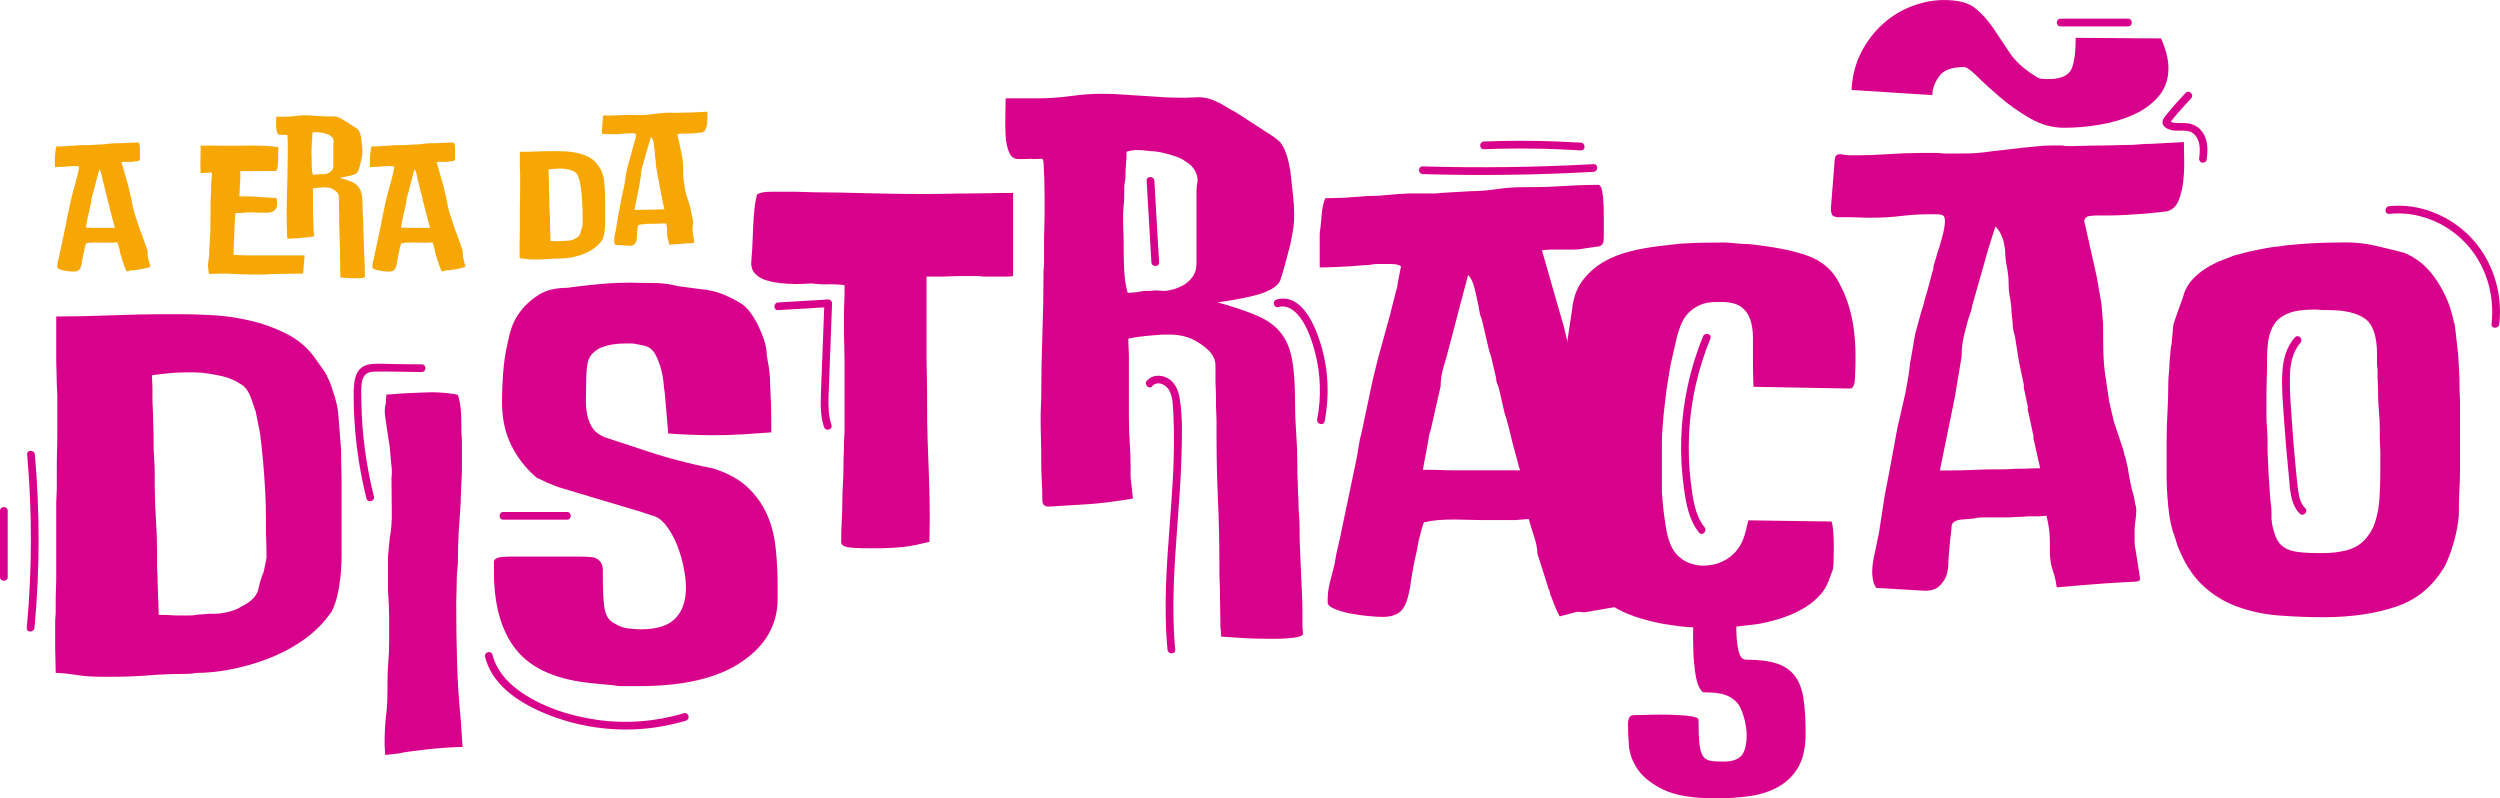 <svg xmlns="http://www.w3.org/2000/svg" id="Layer_1" viewBox="0 0 648.07 206.93"><defs><style>.cls-1{fill:#f6a704;}.cls-2{fill:#d8018b;}</style></defs><g><path class="cls-1" d="M15.28,37.97c.59,0,1.18-.03,1.78-.09s1.18-.09,1.78-.09l1.51-.13c.15,0,.3,0,.44-.02,.15-.01,.3-.02,.44-.02h1.82c.27,0,.47-.01,.62-.04l2.35-.13c.59,0,1.24-.05,1.93-.16,.7-.1,1.43-.16,2.2-.16h.76c.65,0,1.42-.03,2.31-.09,.89-.06,1.76-.09,2.62-.09,.15,0,.25,.16,.31,.47,.06,.31,.1,.67,.11,1.09,.01,.41,.02,.83,.02,1.24v.93c0,.24,0,.44-.02,.62-.01,.18-.11,.31-.29,.4-.06,.03-.16,.04-.31,.04l-.89,.13c-.3,.06-.6,.09-.91,.09h-1.8c-.09,0-.19,0-.29,.02-.1,.02-.2,.02-.29,.02l1.33,4.66c.06,.21,.12,.41,.18,.6,.06,.19,.12,.39,.18,.6l.93,3.95,.31,1.73c.06,.24,.12,.47,.18,.71,.06,.24,.12,.47,.18,.71l1.07,3.29c.15,.35,.27,.7,.35,1.02,.09,.33,.21,.65,.36,.98l.36,.93c.12,.27,.22,.56,.31,.89l.75,2.13c.12,.3,.19,.52,.22,.67l.09,.4c0,.15,0,.3-.02,.47-.02,.16,0,.38,.02,.64l.44,1.86c.03,.12,.07,.24,.13,.38,.06,.13,.12,.26,.18,.38-.15,.15-.39,.27-.71,.38-.33,.1-.7,.19-1.11,.27-.42,.07-.84,.15-1.27,.22-.43,.07-.82,.14-1.18,.2-.09,0-.18,0-.27-.02-.09-.02-.19-.02-.31-.02l-1.33,.36c-.15-.27-.27-.52-.36-.75l-.31-.8c-.06-.09-.09-.18-.09-.27s-.03-.18-.09-.27l-.89-2.8c0-.35-.08-.78-.24-1.29-.16-.5-.3-.96-.42-1.38-.09,0-.18,0-.27,.02-.09,.02-.18,.02-.27,.02s-.18,0-.27,.02c-.09,.02-.19,.02-.31,.02h-2.53c-.33,0-.68,0-1.07-.02-.39-.01-.77-.02-1.16-.02-.41,0-.81,.02-1.18,.04-.37,.03-.73,.09-1.09,.18-.12,.33-.25,.8-.4,1.42l-.18,.93c-.03,.15-.07,.31-.11,.49-.04,.18-.08,.35-.11,.53l-.18,1.02c-.15,1.18-.38,1.97-.69,2.35-.31,.38-.82,.58-1.53,.58-.27,0-.64-.02-1.11-.07-.47-.04-.94-.11-1.4-.2-.46-.09-.87-.21-1.22-.35-.36-.15-.53-.31-.53-.49v-.27c0-.42,.06-.85,.18-1.31,.12-.46,.24-.93,.36-1.4l.13-.75c.06-.3,.12-.59,.2-.89,.07-.3,.14-.61,.2-.93l1.2-5.73c.06-.33,.11-.64,.16-.95,.04-.31,.11-.61,.2-.91l.84-4,.4-1.64,.98-3.55,.44-1.78c.06-.15,.1-.29,.11-.42,.01-.13,.04-.27,.07-.42l.22-1.11c-.15-.09-.31-.14-.49-.16-.18-.01-.36-.02-.53-.02h-.8c-.15,0-.3,.01-.47,.04-.16,.03-.33,.04-.51,.04-.68,.06-1.34,.1-1.98,.13-.64,.03-1.15,.04-1.53,.04v-2.62c.06-.44,.11-.94,.15-1.49,.04-.55,.14-.97,.29-1.27h.58Zm14.52,21.09c-.06-.12-.1-.24-.13-.38-.03-.13-.06-.26-.09-.38l-.36-1.29c-.06-.24-.11-.45-.16-.64s-.1-.41-.16-.64l-.13-.49c-.03-.15-.07-.27-.11-.38-.04-.1-.08-.23-.11-.38l-.35-1.55c-.03-.18-.08-.35-.16-.51-.07-.16-.11-.33-.11-.51l-.36-1.51c-.03-.15-.07-.27-.11-.38s-.08-.23-.11-.38l-.49-2.09c-.03-.15-.07-.27-.11-.38-.04-.1-.08-.23-.11-.38l-.09-.53c-.06-.27-.15-.67-.27-1.2-.12-.53-.3-.92-.53-1.15-.06,.24-.12,.46-.18,.67-.06,.21-.12,.43-.18,.67l-1.11,4.22c-.12,.47-.26,.98-.42,1.51-.16,.53-.24,1.05-.24,1.55l-.75,3.33c-.03,.12-.07,.24-.11,.38s-.07,.26-.07,.38l-.44,2.4h.67c.27,0,.52,0,.78,.02,.25,.02,.53,.02,.82,.02h5.28Z"></path><path class="cls-1" d="M72.13,38.64c-.01,.15-.02,.3-.02,.44v1.31c0,.58-.01,1.15-.04,1.73s-.09,1.09-.18,1.53c-.09,.44-.22,.67-.4,.67h-1.73c-.68,0-1.34,0-1.98,.02-.64,.01-1.3,.02-1.98,.02h-3.51v1.87l-.22,4.31c0,.06,0,.12-.02,.18s-.02,.12-.02,.18h.44c.8,0,1.61,0,2.42,.02,.81,.02,1.62,.07,2.42,.16l1.73,.09c.89,.09,1.76,.13,2.62,.13,0,.15,.04,.43,.13,.84,.09,.42,.09,.84,0,1.29-.09,.44-.32,.84-.69,1.18-.37,.34-1,.51-1.89,.51h-1.51c-.41,0-.81,0-1.2-.02-.39-.01-.73-.04-1.02-.07-.24,.03-.45,.04-.64,.04h-.56c-.39,0-.74,.02-1.07,.07s-.64,.07-.93,.07c-.21,0-.41,0-.62,.02-.21,.02-.43,.02-.67,.02l-.13,2.35c0,.15,0,.3-.02,.47-.01,.16-.02,.32-.02,.47s0,.3-.02,.47c-.01,.16-.02,.32-.02,.47s0,.31-.02,.49-.02,.34-.02,.49c0,.33-.01,.65-.04,.98-.03,.33-.04,.65-.04,.98,0,.15,0,.3-.02,.47-.01,.16-.02,.32-.02,.47,0,.24,0,.46-.02,.67-.01,.21-.02,.41-.02,.62,0,.27,0,.5-.02,.71-.01,.21-.02,.43-.02,.67,.65,.06,1.25,.1,1.8,.13,.55,.03,1.21,.04,1.98,.04h14.65c-.09,1.27-.22,2.84-.4,4.71-.68,0-1.44,.01-2.26,.04-.83,.03-1.7,.04-2.62,.04h-.89c-.86,0-1.75,.03-2.69,.09-.93,.06-1.89,.09-2.86,.09h-1.15c-2.31,0-4.91-.09-7.81-.27h-.4c-.59,.03-1.19,.05-1.8,.07-.61,.01-1.25,.02-1.93,.02l-.27-2.18,.27-2.18,.09-1.29c0-.77,.04-1.55,.13-2.35,0-.15,0-.31,.02-.49s.02-.34,.02-.49c.09-1.12,.13-2.26,.13-3.42v-.93c0-.5,0-1,.02-1.49s.02-.98,.02-1.49v-1.86c0-.77,.02-1.49,.07-2.15s.07-1.34,.07-2.02v-.84c.06-.5,.1-1,.13-1.49,.03-.49,.06-1.01,.09-1.58h-.4l-1.69,.09c-.15,0-.29,0-.42,.02-.13,.02-.27,.02-.42,.02,0-.41-.01-.78-.04-1.11-.03-.33-.04-.71-.04-1.15,0-.5,.01-1.08,.04-1.73,.03-.65,.04-1.36,.04-2.13,0-.15,0-.32-.02-.51-.01-.19-.02-.36-.02-.51h2.84c.74,0,1.52,0,2.33,.02,.81,.02,1.64,.02,2.46,.02h1.47c.56,0,1.16,0,1.8-.02,.64-.01,1.25-.02,1.84-.02h.4c1.66,0,3.1,.04,4.33,.11,1.23,.07,2.14,.2,2.73,.38,0,.15,0,.3-.02,.44Z"></path><path class="cls-1" d="M73.66,34.93c-.27,.02-.52,.02-.76,.02h-.31c-.32,0-.56-.18-.71-.53-.15-.35-.24-.78-.27-1.29-.03-.5-.04-1.02-.02-1.55,.02-.53,.02-.98,.02-1.33h2.53c.8,0,1.64-.06,2.51-.18,.87-.12,1.67-.18,2.38-.18,.33,0,.66,0,1,.02,.34,.02,.69,.04,1.04,.07l2.13,.13c.36,.03,.71,.05,1.07,.07,.36,.02,.7,.02,1.02,.02,.3,0,.54,0,.73-.02,.19-.01,.38-.02,.55-.02,.24,0,.47,.03,.71,.09,.24,.06,.56,.19,.98,.4l.75,.44c.24,.12,.51,.28,.82,.49,.31,.21,.63,.41,.95,.62,.33,.21,.64,.41,.93,.6s.53,.35,.71,.47c.12,.09,.23,.18,.33,.27,.1,.09,.21,.22,.31,.4s.21,.42,.31,.73c.1,.31,.2,.73,.29,1.27l.22,2.09c0,.12,0,.22,.02,.31,.01,.09,.02,.19,.02,.31,.06,.74,.01,1.46-.13,2.18l-.13,.71-.44,1.69c-.06,.21-.12,.41-.18,.6-.06,.19-.12,.38-.18,.55-.12,.27-.36,.5-.73,.69-.37,.19-.79,.35-1.27,.47-.47,.12-.96,.22-1.47,.31s-.96,.16-1.38,.22c1.27,.35,2.3,.7,3.09,1.04,.78,.34,1.39,.78,1.82,1.33,.43,.55,.72,1.24,.87,2.09,.15,.84,.22,1.95,.22,3.31,0,.77,.03,1.56,.09,2.38,.06,.81,.09,1.64,.09,2.46v.44c0,.24,0,.47,.02,.69,.01,.22,.02,.45,.02,.69,0,.15,0,.3,.02,.47,.01,.16,.02,.32,.02,.47,0,.39,.01,.76,.04,1.13,.03,.37,.04,.75,.04,1.13v.44c0,.24,0,.46,.02,.67,.01,.21,.02,.43,.02,.67l.09,2.04c.03,.5,.05,.98,.07,1.42s.02,.89,.02,1.33v.8c0,.12,0,.24,.02,.35,.01,.12,.02,.22,.02,.31,0,.15-.24,.25-.71,.31-.47,.06-1.04,.09-1.69,.09-.44,0-.9,0-1.35-.02-.46-.02-.9-.04-1.31-.07-.44-.03-.87-.06-1.29-.09v-.35c0-.06,0-.12-.02-.18-.01-.06-.02-.12-.02-.18,0-.5,0-.98-.02-1.44-.01-.46-.02-.97-.02-1.53,0-.21,0-.41-.02-.6-.01-.19-.02-.39-.02-.6v-.84c0-1.63-.04-3.26-.11-4.88-.07-1.63-.11-3.26-.11-4.88v-1.24c0-.21,0-.41-.02-.6-.01-.19-.02-.38-.02-.55v-.71c0-.24,0-.47-.02-.69-.01-.22-.02-.45-.02-.69v-1.02c0-.5-.25-.96-.75-1.38-.5-.41-1.01-.7-1.51-.84-.18-.06-.38-.1-.6-.13-.22-.03-.44-.04-.64-.04h-.62c-.41,.03-.85,.07-1.31,.11-.46,.04-.9,.11-1.31,.2,0,.27,0,.52,.02,.75,.01,.24,.02,.47,.02,.71v4.66c0,.68,.02,1.32,.07,1.91,.04,.59,.07,1.24,.07,1.95v.55c0,.19,.01,.38,.04,.55l.13,1.29c-1.42,.24-2.63,.39-3.62,.44-.99,.06-1.96,.12-2.91,.18-.33,0-.49-.16-.49-.49,0-.47-.02-.97-.04-1.49-.03-.52-.04-1.03-.04-1.53v-.75c0-.38,0-.75-.02-1.11-.01-.35-.02-.72-.02-1.11v-.75c0-.18,0-.36,.02-.55,.01-.19,.02-.38,.02-.55,0-1.66,.03-3.3,.09-4.93,.06-1.63,.09-3.27,.09-4.93,0-.12,0-.23,.02-.33,.01-.1,.02-.21,.02-.33v-2.04c0-.27,0-.54,.02-.82,.01-.28,.02-.55,.02-.82v-1.46c0-.38,0-.79-.02-1.22-.02-.43-.03-.81-.04-1.15-.02-.34-.05-.52-.11-.55-.27,0-.53,0-.8,.02Zm7.64,10.37c.15,0,.32-.01,.53-.04,.21-.03,.38-.06,.53-.09h.44c.06,0,.13,0,.2-.02,.07-.01,.14-.02,.2-.02l.67,.04c.18,0,.41-.04,.69-.11,.28-.07,.56-.18,.82-.33,.27-.15,.5-.36,.71-.64,.21-.28,.31-.63,.31-1.04v-5.57c0-.28,.03-.55,.09-.82,0-.3-.07-.57-.22-.82-.15-.25-.34-.45-.58-.6l-.4-.27c-.3-.15-.7-.29-1.2-.42s-.92-.2-1.24-.2c-.24-.03-.44-.05-.6-.07-.16-.01-.3-.02-.42-.02-.3,0-.58,.04-.84,.13,0,.33-.02,.65-.04,.98-.03,.33-.04,.64-.04,.93,0,.15-.02,.3-.04,.44-.03,.15-.04,.3-.04,.44v.62c0,.24-.01,.48-.04,.73-.03,.25-.04,.5-.04,.73v.58c0,.24,0,.48,.02,.73,.01,.25,.02,.51,.02,.78v.44c0,.59,.01,1.19,.04,1.8,.03,.61,.12,1.18,.27,1.71h.22Z"></path><path class="cls-1" d="M96.97,37.97c.59,0,1.18-.03,1.78-.09s1.18-.09,1.78-.09l1.51-.13c.15,0,.3,0,.44-.02,.15-.01,.3-.02,.44-.02h1.82c.27,0,.47-.01,.62-.04l2.35-.13c.59,0,1.24-.05,1.93-.16,.7-.1,1.43-.16,2.2-.16h.76c.65,0,1.42-.03,2.31-.09,.89-.06,1.76-.09,2.62-.09,.15,0,.25,.16,.31,.47,.06,.31,.1,.67,.11,1.09,.01,.41,.02,.83,.02,1.24v.93c0,.24,0,.44-.02,.62-.01,.18-.11,.31-.29,.4-.06,.03-.16,.04-.31,.04l-.89,.13c-.3,.06-.6,.09-.91,.09h-1.8c-.09,0-.19,0-.29,.02-.1,.02-.2,.02-.29,.02l1.33,4.66c.06,.21,.12,.41,.18,.6,.06,.19,.12,.39,.18,.6l.93,3.95,.31,1.73c.06,.24,.12,.47,.18,.71,.06,.24,.12,.47,.18,.71l1.07,3.29c.15,.35,.27,.7,.35,1.02,.09,.33,.21,.65,.36,.98l.36,.93c.12,.27,.22,.56,.31,.89l.75,2.13c.12,.3,.19,.52,.22,.67l.09,.4c0,.15,0,.3-.02,.47-.02,.16,0,.38,.02,.64l.44,1.86c.03,.12,.07,.24,.13,.38,.06,.13,.12,.26,.18,.38-.15,.15-.39,.27-.71,.38-.33,.1-.7,.19-1.11,.27-.42,.07-.84,.15-1.27,.22-.43,.07-.82,.14-1.18,.2-.09,0-.18,0-.27-.02-.09-.02-.19-.02-.31-.02l-1.33,.36c-.15-.27-.27-.52-.36-.75l-.31-.8c-.06-.09-.09-.18-.09-.27s-.03-.18-.09-.27l-.89-2.8c0-.35-.08-.78-.24-1.29-.16-.5-.3-.96-.42-1.38-.09,0-.18,0-.27,.02-.09,.02-.18,.02-.27,.02s-.18,0-.27,.02c-.09,.02-.19,.02-.31,.02h-2.53c-.33,0-.68,0-1.07-.02-.39-.01-.77-.02-1.16-.02-.41,0-.81,.02-1.18,.04-.37,.03-.73,.09-1.09,.18-.12,.33-.25,.8-.4,1.42l-.18,.93c-.03,.15-.07,.31-.11,.49-.04,.18-.08,.35-.11,.53l-.18,1.02c-.15,1.18-.38,1.97-.69,2.35-.31,.38-.82,.58-1.53,.58-.27,0-.64-.02-1.11-.07-.47-.04-.94-.11-1.4-.2-.46-.09-.87-.21-1.22-.35-.36-.15-.53-.31-.53-.49v-.27c0-.42,.06-.85,.18-1.31,.12-.46,.24-.93,.36-1.4l.13-.75c.06-.3,.12-.59,.2-.89,.07-.3,.14-.61,.2-.93l1.2-5.73c.06-.33,.11-.64,.16-.95,.04-.31,.11-.61,.2-.91l.84-4,.4-1.64,.98-3.55,.44-1.78c.06-.15,.1-.29,.11-.42,.01-.13,.04-.27,.07-.42l.22-1.11c-.15-.09-.31-.14-.49-.16-.18-.01-.36-.02-.53-.02h-.8c-.15,0-.3,.01-.47,.04-.16,.03-.33,.04-.51,.04-.68,.06-1.34,.1-1.98,.13-.64,.03-1.15,.04-1.53,.04v-2.62c.06-.44,.11-.94,.15-1.49,.04-.55,.14-.97,.29-1.27h.58Zm14.52,21.09c-.06-.12-.1-.24-.13-.38-.03-.13-.06-.26-.09-.38l-.36-1.29c-.06-.24-.11-.45-.16-.64s-.1-.41-.16-.64l-.13-.49c-.03-.15-.07-.27-.11-.38-.04-.1-.08-.23-.11-.38l-.35-1.55c-.03-.18-.08-.35-.16-.51-.07-.16-.11-.33-.11-.51l-.36-1.51c-.03-.15-.07-.27-.11-.38s-.08-.23-.11-.38l-.49-2.09c-.03-.15-.07-.27-.11-.38-.04-.1-.08-.23-.11-.38l-.09-.53c-.06-.27-.15-.67-.27-1.2-.12-.53-.3-.92-.53-1.15-.06,.24-.12,.46-.18,.67-.06,.21-.12,.43-.18,.67l-1.11,4.22c-.12,.47-.26,.98-.42,1.51-.16,.53-.24,1.05-.24,1.55l-.75,3.33c-.03,.12-.07,.24-.11,.38s-.07,.26-.07,.38l-.44,2.4h.67c.27,0,.52,0,.78,.02,.25,.02,.53,.02,.82,.02h5.28Z"></path><path class="cls-1" d="M145.17,67.03c-.13,.01-.27,.02-.42,.02-.95,0-1.89,.04-2.82,.11-.93,.07-1.87,.11-2.82,.11h-.53c-.47,0-.84,0-1.11-.02-.27-.02-.52-.04-.75-.07-.24-.03-.5-.07-.78-.11s-.69-.08-1.22-.11c0-.33,0-.67-.02-1.02-.01-.36-.02-.74-.02-1.15v-1.73c0-.15,0-.29,.02-.42s.02-.24,.02-.33v-.93c0-.33,0-.64,.02-.95,.01-.31,.02-.63,.02-.95v-5.73c0-.15,0-.31,.02-.49,.01-.18,.02-.34,.02-.49v-1.42c0-.62,0-1.17,.02-1.64,.01-.47,.02-.96,.02-1.47v-2.75c0-.18,0-.34-.02-.49s-.02-.3-.02-.44c0-.35,0-.68-.02-.98-.01-.3-.02-.62-.02-.98v-3.24c1.33,0,2.76-.03,4.29-.09,1.52-.06,2.89-.09,4.11-.09h1.15c.62,0,1.41,.02,2.38,.07,.96,.04,1.95,.18,2.95,.4,1.01,.22,1.98,.56,2.91,1.02,.93,.46,1.68,1.09,2.24,1.89l.67,.93c.12,.15,.21,.31,.29,.49,.07,.18,.16,.36,.24,.53l.35,1.07c.06,.21,.11,.41,.16,.6s.08,.41,.11,.64l.22,2.84c0,.41,0,.84,.02,1.29,.01,.44,.02,.87,.02,1.29v5.64c0,.83-.07,1.65-.2,2.46-.13,.81-.33,1.46-.6,1.93l-.44,.58c-.56,.68-1.24,1.28-2.04,1.8-.8,.52-1.66,.95-2.58,1.29-.92,.34-1.84,.6-2.77,.78-.93,.18-1.81,.27-2.64,.27-.15,.03-.29,.05-.42,.07Zm-2.46-4.55h.27c.24,0,.44,0,.62,.02,.18,.02,.37,.02,.58,.02h.93c.18,0,.35-.01,.51-.04,.16-.03,.33-.04,.51-.04l.53-.04h.49c.21,0,.48-.04,.82-.11,.34-.07,.63-.17,.87-.29l.71-.4c.5-.33,.8-.71,.89-1.15,.09-.44,.22-.87,.4-1.29l.22-1.11c0-.38,0-.76-.02-1.13-.01-.37-.02-.75-.02-1.13v-.62c0-.77-.02-1.55-.07-2.33-.04-.78-.1-1.52-.16-2.2l-.13-1.33c-.03-.27-.06-.52-.09-.75-.03-.24-.07-.47-.13-.71l-.22-1.11c-.06-.18-.18-.52-.36-1.02-.18-.5-.43-.86-.75-1.07l-.44-.27-.62-.27-.53-.13c-.27-.06-.59-.12-.95-.18-.37-.06-.72-.09-1.04-.09h-.84c-.35,0-.75,.02-1.2,.07-.44,.04-.87,.1-1.29,.16,0,.15,0,.31,.02,.49,.01,.18,.02,.34,.02,.49v.93c0,.18,0,.38,.02,.6,.01,.22,.02,.44,.02,.64,0,.24,0,.49,.02,.75s.02,.52,.02,.75v.49c0,.41,.01,.84,.04,1.29s.04,.87,.04,1.29v.8c0,.86,.03,1.72,.09,2.58,.06,.86,.09,1.72,.09,2.58v.84c0,.24,0,.47,.02,.71,.01,.24,.02,.47,.02,.71l.09,2.62Z"></path><path class="cls-1" d="M179.92,62.61c.03,.15,.02,.25-.02,.31-.04,.06-.27,.1-.67,.11-.4,.02-1.04,.05-1.93,.11-.89,.06-2.16,.16-3.82,.31-.06-.47-.16-.92-.31-1.33-.15-.41-.22-.92-.22-1.51v-.71c0-.68-.09-1.35-.27-2l-.53,.04h-.75c-.15,0-.27,0-.38,.02-.1,.02-.23,.02-.38,.02-.18,0-.35,0-.51,.02-.16,.02-.33,.02-.51,.02h-1.82c-.27,0-.52,.03-.76,.09l-1.02,.09c-.44,.06-.67,.24-.69,.53-.02,.3-.05,.64-.11,1.02l-.13,1.6c0,.5-.05,.9-.16,1.18-.1,.28-.28,.55-.53,.8-.25,.25-.63,.38-1.13,.38l-3.77-.22c-.12-.18-.2-.38-.24-.6-.04-.22-.07-.44-.07-.64,0-.24,.02-.5,.07-.78s.1-.54,.16-.78l.31-1.51,.44-2.89c.06-.33,.12-.63,.18-.91,.06-.28,.12-.58,.18-.91l.62-3.37,.62-2.71,.27-1.51,.09-.75,.4-2.31,.49-1.78c.09-.24,.16-.49,.22-.75,.06-.27,.13-.52,.22-.75l.4-1.51c.06-.15,.09-.27,.09-.38s.03-.23,.09-.38l.22-.75c.09-.24,.21-.63,.36-1.18,.15-.55,.22-.97,.22-1.27,0-.24-.05-.38-.16-.44-.1-.06-.26-.09-.47-.09h-.62c-.68,0-1.4,.04-2.15,.13-.76,.09-1.52,.13-2.29,.13-.35,0-.7,0-1.04-.02-.34-.01-.69-.02-1.04-.02h-.49c-.18,0-.32-.04-.42-.11-.1-.07-.16-.27-.16-.6l.27-3.33c0-.24,.02-.44,.07-.6,.04-.16,.19-.24,.42-.24,.24,.06,.47,.09,.71,.09h.71c.65,0,1.41-.03,2.29-.09,.87-.06,1.7-.09,2.46-.09h1.24c.15,0,.27,0,.38,.02,.1,.02,.23,.02,.38,.02h1.29c.41,0,.81-.01,1.18-.04,.37-.03,.75-.07,1.13-.13l2.31-.27c.36-.03,.73-.07,1.13-.11,.4-.04,.79-.07,1.18-.07h.8c.09,.03,.21,.04,.36,.04h.49c.24,0,.56,0,.95-.02,.4-.01,.82-.02,1.27-.02,.3,0,.61,0,.93-.02,.32-.01,.65-.02,.98-.02s.64-.01,.95-.04c.31-.03,.63-.04,.95-.04l2.53-.13c0,.3,0,.73,.02,1.29s0,1.13-.07,1.71-.19,1.1-.38,1.55c-.19,.46-.51,.73-.96,.82l-1.69,.18c-.47,.03-.94,.06-1.4,.09-.46,.03-.93,.04-1.4,.04h-.75c-.27,0-.5,.02-.71,.04-.21,.03-.34,.15-.4,.35l.98,4.35,.22,1.29c.03,.18,.07,.38,.11,.6,.04,.22,.07,.44,.07,.64l.09,1.07c0,.56,0,1.25,.02,2.06,.01,.81,.08,1.58,.2,2.29l.27,1.78,.36,1.51,.67,2c.06,.15,.1,.28,.11,.4,.01,.12,.05,.24,.11,.35l.18,.75c.06,.39,.12,.77,.2,1.15,.07,.39,.17,.77,.29,1.15l.09,.53c.06,.18,.09,.33,.09,.44,0,.3-.02,.58-.07,.84-.04,.27-.07,.55-.07,.84v.75c0,.27,.03,.52,.09,.75l.31,2Zm-8.21-10.57c-.03-.06-.04-.13-.02-.2,.01-.07,0-.14-.02-.2l-.4-1.86c-.03-.06-.04-.13-.02-.22,.01-.09,0-.16-.02-.22l-.27-1.24c-.03-.06-.04-.13-.02-.22s0-.16-.02-.22l-.36-1.69-.31-1.95c-.06-.18-.1-.35-.13-.53-.03-.18-.04-.36-.04-.53l-.09-.84c0-.33-.04-.67-.11-1.04-.07-.37-.11-.75-.11-1.13,0-.41-.04-.84-.13-1.29-.09-.44-.13-.87-.13-1.29l-.09-.58c-.06-.24-.14-.47-.24-.69-.1-.22-.24-.42-.42-.6l-.53,1.69-1.29,4.53c0,.09-.02,.2-.07,.33l-.11,.33-.13,.4c-.06,.21-.16,.58-.29,1.11s-.2,1.1-.2,1.69l-.53,3.2-1.15,5.64h.67c.65,0,1.29-.01,1.93-.04,.64-.03,1.28-.04,1.93-.04h.44c.18,0,.36,0,.53-.02,.18-.01,.36-.02,.53-.02,.3,0,.58,0,.87-.02,.28-.01,.57-.02,.87-.02l-.49-2.18Z"></path></g><g><g><path class="cls-2" d="M245.68,50.23c1.68-.05,3.34-.07,4.98-.07s3.37-.02,5.2-.07c1.83-.05,4.09-.07,6.76-.07v21.54c-.59,.1-1.24,.15-1.93,.15h-5.2c-.4,0-.72-.02-.97-.07-.25-.05-.62-.07-1.11-.07h-4.9c-.89,0-1.73,.03-2.53,.07-.79,.05-1.63,.07-2.53,.07h-3.27v19.31c0,1.98,.02,3.86,.07,5.65,.05,1.78,.07,3.52,.07,5.2v2.53c0,3.76,.05,7.06,.15,9.88,.1,2.82,.2,5.57,.3,8.24,.1,2.67,.17,5.4,.22,8.17,.05,2.77,.02,6.04-.07,9.8-.2,0-1.31,.25-3.34,.74-2.03,.49-5.03,.79-8.99,.89h-3.71c-2.48,0-4.23-.1-5.27-.3-1.04-.2-1.56-.65-1.56-1.34,0-1.78,.05-3.51,.15-5.2,.1-1.68,.15-3.42,.15-5.2,0-1.49,.05-2.99,.15-4.53,.1-1.54,.15-3.09,.15-4.68,0-1.09,.02-2.1,.07-3.05,.05-.94,.07-1.95,.07-3.04,0-.49,.02-1.04,.07-1.63,.05-.59,.07-1.19,.07-1.78v-17.38c0-1.58-.03-3.05-.07-4.38-.05-1.34-.07-2.7-.07-4.09v-4.31c0-.99,.02-1.95,.07-2.9,.05-.94,.07-1.91,.07-2.9v-1.49c-1.68-.2-3.12-.27-4.31-.22-1.19,.05-2.58-.02-4.16-.22-.2,0-.69,.03-1.49,.07-.79,.05-1.73,.07-2.82,.07-1.19,0-2.45-.07-3.79-.22-1.34-.15-2.58-.4-3.71-.74-1.14-.35-2.08-.89-2.82-1.63-.74-.74-1.11-1.71-1.11-2.9,.2-1.98,.35-4.51,.45-7.58,.1-3.07,.3-5.69,.59-7.87l.45-2.23c.69-.49,1.88-.74,3.57-.74h6.68c.79,0,1.61,.03,2.45,.07,.84,.05,1.66,.07,2.45,.07,2.18,0,4.31,.03,6.39,.07,2.08,.05,4.21,.1,6.39,.15,2.18,.05,4.53,.1,7.06,.15,2.53,.05,5.32,.07,8.39,.07,2.38,0,4.41-.02,6.09-.07Z"></path><path class="cls-2" d="M267.52,41.17c-.89,.05-1.73,.07-2.53,.07h-1.04c-1.09,0-1.88-.59-2.38-1.78-.49-1.19-.79-2.62-.89-4.31-.1-1.68-.12-3.42-.07-5.2,.05-1.78,.07-3.27,.07-4.46h8.47c2.67,0,5.47-.2,8.39-.59,2.92-.39,5.57-.59,7.95-.59,1.09,0,2.2,.03,3.34,.07,1.14,.05,2.3,.13,3.49,.22l7.13,.45c1.19,.1,2.38,.17,3.57,.22,1.19,.05,2.33,.07,3.42,.07,.99,0,1.81-.02,2.45-.07,.64-.05,1.26-.07,1.86-.07,.79,0,1.58,.1,2.38,.3,.79,.2,1.88,.65,3.27,1.34l2.53,1.49c.79,.4,1.71,.94,2.75,1.63,1.04,.69,2.1,1.39,3.19,2.08,1.09,.69,2.13,1.36,3.12,2.01,.99,.65,1.78,1.17,2.38,1.56,.39,.3,.77,.59,1.11,.89,.35,.3,.69,.74,1.04,1.34,.35,.59,.69,1.41,1.04,2.45,.35,1.04,.67,2.45,.97,4.23l.74,6.98c0,.4,.02,.74,.08,1.04,.05,.3,.07,.65,.07,1.04,.2,2.48,.05,4.9-.45,7.28l-.45,2.38-1.49,5.64c-.2,.69-.4,1.36-.59,2.01-.2,.65-.4,1.26-.59,1.86-.4,.89-1.21,1.66-2.45,2.3-1.24,.65-2.65,1.17-4.23,1.56-1.59,.4-3.22,.74-4.9,1.04-1.69,.3-3.22,.55-4.61,.74,4.26,1.19,7.7,2.35,10.32,3.49,2.62,1.14,4.65,2.62,6.09,4.46,1.43,1.83,2.4,4.16,2.9,6.98,.5,2.82,.74,6.51,.74,11.07,0,2.58,.1,5.22,.3,7.95,.2,2.73,.3,5.47,.3,8.25v1.49c0,.79,.02,1.56,.07,2.3,.05,.74,.07,1.51,.07,2.3,0,.5,.02,1.02,.07,1.56,.05,.54,.08,1.07,.08,1.56,0,1.29,.05,2.55,.15,3.79,.1,1.24,.15,2.5,.15,3.79v1.49c0,.79,.02,1.53,.07,2.23,.05,.69,.07,1.43,.07,2.23l.3,6.83c.1,1.68,.17,3.27,.22,4.75,.05,1.49,.07,2.97,.07,4.46v2.67c0,.39,.02,.79,.07,1.19,.05,.39,.07,.74,.07,1.04,0,.49-.79,.84-2.38,1.04-1.59,.2-3.47,.3-5.65,.3-1.49,0-3-.03-4.53-.07-1.54-.05-3-.13-4.38-.22-1.49-.1-2.92-.2-4.31-.3v-1.19c0-.2-.03-.4-.07-.59-.05-.2-.07-.4-.07-.59,0-1.69-.03-3.29-.07-4.83-.05-1.54-.07-3.25-.07-5.12,0-.69-.03-1.36-.07-2.01-.05-.65-.07-1.31-.07-2v-2.82c0-5.45-.13-10.89-.37-16.34-.25-5.45-.37-10.89-.37-16.34v-4.16c0-.69-.03-1.36-.07-2.01-.05-.64-.07-1.26-.07-1.86v-2.38c0-.79-.03-1.56-.07-2.3-.05-.74-.07-1.51-.07-2.3v-3.42c0-1.68-.84-3.22-2.53-4.6-1.69-1.39-3.37-2.33-5.05-2.82-.59-.2-1.26-.35-2.01-.45-.74-.1-1.46-.15-2.15-.15h-2.08c-1.39,.1-2.85,.22-4.38,.37-1.54,.15-3,.37-4.38,.67,0,.89,.02,1.73,.07,2.53,.05,.79,.07,1.59,.07,2.38v15.6c0,2.28,.07,4.41,.22,6.39,.15,1.98,.22,4.16,.22,6.54v1.86c0,.64,.05,1.26,.15,1.86l.45,4.31c-4.75,.79-8.79,1.29-12.11,1.49-3.32,.2-6.56,.4-9.73,.59-1.09,0-1.63-.54-1.63-1.63,0-1.58-.05-3.24-.15-4.98-.1-1.73-.15-3.44-.15-5.12v-2.53c0-1.29-.03-2.53-.07-3.71-.05-1.19-.07-2.43-.07-3.71v-2.53c0-.59,.02-1.21,.07-1.86,.05-.64,.07-1.26,.07-1.86,0-5.54,.1-11.04,.3-16.49,.2-5.45,.3-10.94,.3-16.49,0-.39,.02-.77,.07-1.11,.05-.35,.07-.72,.07-1.11v-6.83c0-.89,.02-1.81,.07-2.75,.05-.94,.07-1.86,.07-2.75v-4.9c0-1.29-.03-2.65-.07-4.08-.05-1.43-.1-2.72-.15-3.86-.05-1.14-.17-1.76-.37-1.86-.89,0-1.78,.03-2.67,.07Zm25.55,34.69c.5,0,1.09-.05,1.78-.15,.69-.1,1.29-.2,1.78-.3h1.49c.2,0,.42-.02,.67-.07,.25-.05,.47-.07,.67-.07l2.23,.15c.59,0,1.36-.12,2.3-.37,.94-.25,1.86-.62,2.75-1.11,.89-.49,1.68-1.21,2.38-2.15,.69-.94,1.04-2.1,1.04-3.49v-18.64c0-.94,.1-1.86,.3-2.75,0-.99-.25-1.91-.74-2.75-.5-.84-1.14-1.51-1.93-2.01l-1.34-.89c-.99-.49-2.33-.97-4.01-1.41-1.69-.45-3.07-.67-4.16-.67-.79-.1-1.46-.17-2.01-.22-.55-.05-1.02-.07-1.41-.07-.99,0-1.93,.15-2.82,.45,0,1.09-.05,2.18-.15,3.27-.1,1.09-.15,2.13-.15,3.12,0,.5-.05,.99-.15,1.49-.1,.5-.15,.99-.15,1.49v2.08c0,.79-.05,1.61-.15,2.45-.1,.84-.15,1.66-.15,2.45v1.93c0,.79,.02,1.61,.07,2.45,.05,.84,.07,1.71,.07,2.6v1.49c0,1.98,.05,3.99,.15,6.02,.1,2.03,.39,3.94,.89,5.72h.74Z"></path><path class="cls-2" d="M345.51,51.34c1.98,0,3.96-.1,5.94-.3,1.98-.2,3.96-.3,5.94-.3l5.05-.45c.49,0,.99-.02,1.49-.07,.5-.05,.99-.07,1.49-.07h6.09c.89,0,1.58-.05,2.08-.15l7.87-.45c1.98,0,4.13-.17,6.46-.52,2.33-.35,4.78-.52,7.35-.52h2.53c2.18,0,4.75-.1,7.72-.3,2.97-.2,5.89-.3,8.76-.3,.49,0,.84,.52,1.04,1.56,.2,1.04,.32,2.25,.37,3.64,.05,1.39,.07,2.77,.07,4.16v3.12c0,.79-.03,1.49-.07,2.08-.05,.59-.37,1.04-.97,1.34-.2,.1-.54,.15-1.04,.15l-2.97,.45c-.99,.2-2.01,.3-3.04,.3h-6.02c-.3,0-.62,.03-.97,.07-.35,.05-.67,.07-.97,.07l4.46,15.6c.2,.69,.39,1.36,.59,2.01,.2,.65,.39,1.31,.59,2.01l3.12,13.22,1.04,5.79c.2,.79,.39,1.58,.59,2.38,.2,.79,.4,1.59,.59,2.38l3.57,10.99c.49,1.19,.89,2.33,1.19,3.42,.3,1.09,.69,2.18,1.19,3.27l1.19,3.12c.39,.89,.74,1.88,1.04,2.97l2.53,7.13c.39,.99,.64,1.73,.74,2.23l.3,1.34c0,.49-.03,1.01-.07,1.56-.05,.54-.03,1.26,.07,2.15l1.49,6.24c.1,.39,.25,.82,.45,1.26,.2,.45,.39,.87,.59,1.26-.5,.49-1.29,.91-2.38,1.26-1.09,.35-2.33,.64-3.71,.89-1.39,.25-2.8,.5-4.23,.74-1.44,.25-2.75,.47-3.94,.67-.3,0-.59-.03-.89-.07-.3-.05-.64-.07-1.04-.07l-4.46,1.19c-.5-.89-.89-1.73-1.19-2.53l-1.04-2.67c-.2-.3-.3-.59-.3-.89s-.1-.59-.3-.89l-2.97-9.36c0-1.19-.27-2.63-.82-4.31-.55-1.68-1.02-3.22-1.41-4.6-.3,0-.59,.03-.89,.07-.3,.05-.59,.07-.89,.07s-.59,.03-.89,.07c-.3,.05-.65,.07-1.04,.07h-8.47c-1.09,0-2.28-.02-3.57-.07-1.29-.05-2.58-.07-3.86-.07-1.39,0-2.7,.05-3.94,.15-1.24,.1-2.45,.3-3.64,.59-.4,1.09-.84,2.67-1.34,4.75l-.59,3.12c-.1,.5-.22,1.04-.37,1.63-.15,.59-.27,1.19-.37,1.78l-.59,3.42c-.5,3.96-1.26,6.58-2.3,7.87-1.04,1.29-2.75,1.93-5.12,1.93-.89,0-2.13-.07-3.71-.22-1.58-.15-3.14-.37-4.68-.67-1.54-.3-2.9-.69-4.08-1.19-1.19-.5-1.78-1.04-1.78-1.63v-.89c0-1.39,.2-2.85,.59-4.38,.39-1.54,.79-3.1,1.19-4.68l.45-2.53c.2-.99,.42-1.98,.67-2.97,.25-.99,.47-2.03,.67-3.12l4.01-19.16c.2-1.09,.37-2.15,.52-3.19,.15-1.04,.37-2.05,.67-3.05l2.82-13.37,1.34-5.5,3.27-11.88,1.49-5.94c.2-.49,.32-.97,.37-1.41,.05-.45,.12-.91,.22-1.41l.74-3.71c-.5-.3-1.04-.47-1.63-.52-.59-.05-1.19-.07-1.78-.07h-2.67c-.5,0-1.02,.05-1.56,.15-.55,.1-1.11,.15-1.71,.15-2.28,.2-4.48,.35-6.61,.45-2.13,.1-3.84,.15-5.12,.15v-8.76c.2-1.49,.37-3.14,.52-4.98,.15-1.83,.47-3.24,.96-4.23h1.93Zm48.58,70.56c-.2-.39-.35-.82-.45-1.26-.1-.45-.2-.87-.3-1.26l-1.19-4.31c-.2-.79-.37-1.51-.52-2.15-.15-.64-.32-1.36-.52-2.15l-.45-1.63c-.1-.5-.22-.92-.37-1.26-.15-.35-.27-.77-.37-1.26l-1.19-5.2c-.1-.59-.27-1.16-.52-1.71-.25-.54-.37-1.11-.37-1.71l-1.19-5.05c-.1-.49-.22-.91-.37-1.26-.15-.35-.27-.77-.37-1.26l-1.63-6.98c-.1-.49-.22-.91-.37-1.26-.15-.35-.27-.77-.37-1.26l-.3-1.78c-.2-.89-.5-2.23-.89-4.01-.4-1.78-.99-3.07-1.78-3.86-.2,.79-.4,1.54-.59,2.23-.2,.69-.4,1.44-.59,2.23l-3.71,14.11c-.4,1.59-.87,3.27-1.41,5.05-.54,1.78-.82,3.52-.82,5.2l-2.53,11.14c-.1,.4-.22,.82-.37,1.26-.15,.45-.22,.87-.22,1.26l-1.49,8.02h2.23c.89,0,1.76,.03,2.6,.07,.84,.05,1.76,.07,2.75,.07h17.68Z"></path></g><path class="cls-2" d="M201.71,80.39c4.33-.26,8.66-.51,12.99-.77l-1-1c-.21,5.53-.42,11.05-.63,16.58-.1,2.68-.23,5.36-.3,8.05-.07,2.52,.04,5.04,.84,7.45,.4,1.22,2.34,.69,1.93-.53-.8-2.4-.83-4.87-.75-7.37,.09-2.7,.2-5.39,.3-8.09,.2-5.36,.4-10.72,.61-16.08,.02-.52-.47-1.03-1-1-4.33,.26-8.66,.51-12.99,.77-1.28,.08-1.29,2.08,0,2h0Z"></path><path class="cls-2" d="M297.24,46.85c.41,7.05,.82,14.1,1.23,21.14,.07,1.28,2.08,1.29,2,0-.41-7.05-.82-14.1-1.23-21.14-.07-1.28-2.08-1.29-2,0h0Z"></path><path class="cls-2" d="M368.82,45.13c14.75,.44,29.52,.24,44.25-.58,1.28-.07,1.29-2.07,0-2-14.74,.82-29.5,1.02-44.25,.58-1.29-.04-1.29,1.96,0,2h0Z"></path><path class="cls-2" d="M384.67,38.68c8.37-.31,16.75-.21,25.12,.3,1.29,.08,1.28-1.92,0-2-8.36-.51-16.74-.61-25.12-.3-1.28,.05-1.29,2.05,0,2h0Z"></path><path class="cls-2" d="M331.43,79.59c2.62-.75,4.8,1.43,6.12,3.45,1.55,2.37,2.5,5.19,3.24,7.9,1.57,5.78,1.79,11.87,.66,17.75-.24,1.26,1.68,1.8,1.93,.53,1.32-6.81,.96-13.88-1.16-20.5-1.49-4.66-4.98-12.88-11.32-11.06-1.24,.35-.71,2.28,.53,1.93h0Z"></path><path class="cls-2" d="M298.71,100.1c1.28-1.49,3.45-.47,4.3,.96,1.07,1.8,1.04,4.15,1.15,6.18,.26,4.91,.2,9.84-.02,14.75-.44,9.85-1.52,19.66-1.87,29.52-.2,5.64-.14,11.28,.38,16.9,.12,1.27,2.12,1.28,2,0-1.02-10.95-.21-21.93,.61-32.86,.41-5.48,.82-10.96,.99-16.45,.16-5.23,.4-10.74-.46-15.92-.35-2.11-1.29-4.28-3.32-5.26-1.71-.83-3.88-.73-5.18,.78-.83,.97,.58,2.39,1.41,1.41h0Z"></path></g><g><g><path class="cls-2" d="M49.41,174.63c-.45,.05-.92,.07-1.41,.07-3.17,0-6.31,.12-9.43,.37-3.12,.25-6.26,.37-9.43,.37h-1.78c-1.58,0-2.82-.03-3.71-.07-.89-.05-1.73-.12-2.53-.22-.79-.1-1.66-.22-2.6-.37-.94-.15-2.3-.27-4.08-.37,0-1.09-.03-2.23-.07-3.42-.05-1.19-.07-2.48-.07-3.86v-5.79c0-.49,.02-.97,.07-1.41,.05-.45,.07-.82,.07-1.11v-3.12c0-1.09,.02-2.15,.07-3.19,.05-1.04,.07-2.1,.07-3.19v-19.16c0-.49,.02-1.04,.07-1.63,.05-.59,.07-1.14,.07-1.63v-4.75c0-2.08,.02-3.91,.07-5.5,.05-1.58,.07-3.22,.07-4.9v-9.21c0-.59-.03-1.14-.07-1.63-.05-.49-.07-.99-.07-1.49,0-1.19-.03-2.28-.07-3.27-.05-.99-.07-2.08-.07-3.27v-10.84c4.46,0,9.23-.1,14.33-.3,5.1-.2,9.68-.3,13.74-.3h3.86c2.08,0,4.73,.07,7.95,.22,3.22,.15,6.51,.59,9.88,1.34,3.37,.74,6.61,1.88,9.73,3.42,3.12,1.54,5.62,3.64,7.5,6.31l2.23,3.12c.39,.5,.72,1.04,.97,1.63,.25,.59,.52,1.19,.82,1.78l1.19,3.57c.2,.69,.37,1.36,.52,2.01,.15,.65,.27,1.36,.37,2.15l.74,9.51c0,1.39,.02,2.82,.07,4.31,.05,1.49,.07,2.92,.07,4.31v18.87c0,2.77-.22,5.52-.67,8.24-.45,2.72-1.11,4.88-2,6.46l-1.49,1.93c-1.88,2.28-4.16,4.28-6.83,6.02-2.67,1.73-5.55,3.17-8.62,4.31-3.07,1.14-6.16,2-9.28,2.6-3.12,.59-6.07,.89-8.84,.89-.5,.1-.96,.17-1.41,.22Zm-8.24-15.23h.89c.79,0,1.49,.03,2.08,.07,.59,.05,1.24,.07,1.93,.07h3.12c.59,0,1.16-.05,1.71-.15,.54-.1,1.11-.15,1.71-.15l1.78-.15h1.63c.69,0,1.61-.12,2.75-.37,1.14-.25,2.1-.57,2.9-.97l2.38-1.34c1.68-1.09,2.67-2.38,2.97-3.86s.74-2.92,1.34-4.31l.74-3.71c0-1.29-.03-2.55-.07-3.79-.05-1.24-.08-2.5-.08-3.79v-2.08c0-2.57-.07-5.17-.22-7.8-.15-2.62-.32-5.07-.52-7.35l-.45-4.46c-.1-.89-.2-1.73-.3-2.53-.1-.79-.25-1.58-.45-2.38l-.74-3.71c-.2-.59-.59-1.73-1.19-3.42-.59-1.68-1.44-2.87-2.53-3.56l-1.49-.89-2.08-.89-1.78-.45c-.89-.2-1.96-.39-3.19-.59-1.24-.2-2.4-.3-3.49-.3h-2.82c-1.19,0-2.53,.07-4.01,.22-1.49,.15-2.92,.32-4.31,.52,0,.5,.02,1.04,.07,1.63,.05,.59,.07,1.14,.07,1.63v3.12c0,.59,.02,1.26,.08,2.01,.05,.74,.07,1.46,.07,2.15,0,.79,.02,1.63,.07,2.53,.05,.89,.07,1.73,.07,2.53v1.63c0,1.39,.05,2.82,.15,4.31,.1,1.49,.15,2.92,.15,4.31v2.67c0,2.87,.1,5.74,.3,8.62,.2,2.87,.3,5.75,.3,8.62v2.82c0,.79,.02,1.58,.07,2.38,.05,.79,.07,1.58,.07,2.38l.3,8.76Z"></path><path class="cls-2" d="M119.89,193.63c-.69,0-1.91,.05-3.64,.15-1.73,.1-3.49,.25-5.27,.45-1.78,.2-3.39,.39-4.83,.59-1.44,.2-2.25,.35-2.45,.45l-3.86,.45c0-.5-.03-.97-.07-1.41-.05-.45-.07-.92-.07-1.41,0-2.97,.12-5.4,.37-7.28,.25-1.88,.37-4.21,.37-6.98v-1.49c0-1.88,.07-3.71,.22-5.5,.15-1.78,.22-3.61,.22-5.5v-5.79c0-1.19-.03-2.35-.07-3.49-.05-1.14-.13-2.3-.22-3.49v-9.21l.45-4.75c.39-1.98,.57-4.31,.52-6.98-.05-2.67-.07-5.15-.07-7.43v-1.19c.1-.79,.12-1.53,.07-2.23-.05-.69-.12-1.43-.22-2.23l-.3-3.42c-.2-1.29-.4-2.57-.59-3.86-.2-1.29-.4-2.62-.59-4.01-.2-1.29-.15-2.43,.15-3.42l.15-2.38c.49,0,1.29-.05,2.38-.15,1.09-.1,2.25-.17,3.49-.22,1.24-.05,2.42-.1,3.56-.15,1.14-.05,1.96-.07,2.45-.07,1.09,0,2.38,.07,3.86,.22,1.49,.15,2.43,.32,2.82,.52,.39,1.29,.64,2.58,.74,3.86,.1,1.29,.15,2.62,.15,4.01v1.19c0,.59,.02,1.19,.07,1.78,.05,.59,.07,1.19,.07,1.78v6.83l-.3,6.98v1.19c-.2,2.58-.37,5.1-.52,7.58-.15,2.48-.22,5-.22,7.58,0,.79-.05,1.58-.15,2.38-.1,.79-.15,1.59-.15,2.38,0,1.19-.03,2.35-.07,3.49-.05,1.14-.07,2.3-.07,3.49,0,5.05,.07,10.05,.22,15,.15,4.95,.47,9.9,.97,14.86l.45,6.83Z"></path><path class="cls-2" d="M164.46,73.31c1.98,0,3.89,.03,5.72,.07,1.83,.05,3.74,.32,5.72,.82l5.64,.74c2.28,.2,4.28,.67,6.02,1.41,1.73,.74,3.14,1.46,4.23,2.15l.74,.45c.69,.5,1.41,1.26,2.15,2.3,.74,1.04,1.41,2.18,2,3.42,.59,1.24,1.09,2.5,1.49,3.79,.39,1.29,.59,2.48,.59,3.57l.3,1.78c.2,.99,.35,2.01,.45,3.05,.1,1.04,.15,2.11,.15,3.19,.1,1.69,.17,3.54,.22,5.57,.05,2.03,.07,4.19,.07,6.46-2.58,.2-5.08,.37-7.5,.52-2.43,.15-4.88,.22-7.35,.22-3.86,0-7.82-.15-11.88-.45l-.89-10.55c-.1-.39-.2-1.19-.3-2.38-.1-1.19-.32-2.45-.67-3.79-.35-1.34-.84-2.6-1.49-3.79-.65-1.19-1.56-1.93-2.75-2.23l-2.23-.45c-.5-.1-.94-.15-1.34-.15h-1.34c-2.58,0-4.8,.4-6.68,1.19-1.49,.79-2.45,1.76-2.9,2.9-.45,1.14-.67,3.15-.67,6.02,0,1.29-.03,2.65-.07,4.08-.05,1.44,.05,2.82,.3,4.16,.25,1.34,.72,2.53,1.41,3.56,.69,1.04,1.78,1.86,3.27,2.45l9.06,2.97c3.17,1.09,6.34,2.06,9.51,2.9,3.17,.84,6.29,1.56,9.36,2.15,3.76,1.19,6.73,2.8,8.91,4.83,2.18,2.03,3.86,4.36,5.05,6.98,1.19,2.62,1.95,5.52,2.3,8.69,.35,3.17,.52,6.49,.52,9.95v3.42c0,6.64-3.1,12.06-9.28,16.27-6.19,4.21-15.03,6.31-26.52,6.31h-4.9c-.5,0-.97-.05-1.41-.15-.45-.1-.92-.15-1.41-.15l-4.61-.45c-9.11-.89-15.62-3.74-19.53-8.54-3.91-4.8-5.87-11.56-5.87-20.28v-2.6c0-.54,.35-.91,1.04-1.11,.39-.2,1.78-.3,4.16-.3h16.04c2.57,0,4.21,.1,4.9,.3,1.49,.59,2.18,1.78,2.08,3.56v1.34c0,4.36,.2,7.33,.59,8.91,.39,1.59,1.24,2.67,2.53,3.27,1.09,.69,2.28,1.11,3.57,1.26,1.29,.15,2.33,.22,3.12,.22,4.16,0,7.15-.94,8.99-2.82,1.83-1.88,2.75-4.55,2.75-8.02,0-1.49-.2-3.22-.59-5.2-.4-1.98-.97-3.91-1.71-5.79-.74-1.88-1.69-3.57-2.82-5.05-1.14-1.49-2.4-2.38-3.79-2.67l-1.78-.59c-.59-.2-1.21-.39-1.86-.59-.64-.2-1.31-.39-2-.59l-17.38-5.2c-.69-.2-1.36-.42-2-.67-.65-.25-1.31-.52-2.01-.82l-2.82-1.34c-2.77-2.38-4.95-5.17-6.54-8.39-1.58-3.22-2.38-6.91-2.38-11.07,0-2.57,.1-5.17,.3-7.8,.2-2.62,.59-5.22,1.19-7.8l.3-1.19c0-.3,.22-1.14,.67-2.53,.45-1.39,1.24-2.85,2.38-4.38,1.14-1.53,2.67-2.92,4.6-4.16,1.93-1.24,4.43-1.86,7.5-1.86l2.23-.3c2.38-.3,4.7-.54,6.98-.74,2.28-.2,4.65-.3,7.13-.3h1.04Z"></path></g><path class="cls-2" d="M8.94,162.76c1.39-14.94,1.42-29.98,.1-44.93-.11-1.27-2.11-1.28-2,0,1.32,14.95,1.29,29.99-.1,44.93-.12,1.28,1.88,1.27,2,0h0Z"></path><path class="cls-2" d="M2,149.58c0-5.72,0-11.45,0-17.17,0-1.29-2-1.29-2,0,0,5.72,0,11.45,0,17.17C0,150.86,2,150.87,2,149.58h0Z"></path><path class="cls-2" d="M125.74,170.26c1.77,7.16,8.42,11.6,14.8,14.37,7.4,3.2,15.5,4.73,23.56,4.45,4.65-.16,9.26-.93,13.71-2.26,1.23-.37,.71-2.3-.53-1.93-7.32,2.2-15.08,2.79-22.65,1.69-7.15-1.04-14.62-3.45-20.46-7.81-3.05-2.28-5.57-5.28-6.5-9.03-.31-1.25-2.24-.72-1.93,.53h0Z"></path><path class="cls-2" d="M130.47,134.72h16.51c1.29,0,1.29-2,0-2h-16.51c-1.29,0-1.29,2,0,2h0Z"></path><path class="cls-2" d="M109.33,94.45c-2.42-.02-4.84-.05-7.26-.07-2.02-.02-4.14-.23-6.15,.04-3.9,.54-4.22,4.35-4.24,7.57-.05,9.17,1.09,18.34,3.32,27.24,.31,1.25,2.24,.72,1.93-.53-2-7.95-3.1-16.1-3.24-24.3-.03-1.76-.18-3.65,.13-5.4,.34-1.9,1.41-2.64,3.31-2.67,4.06-.06,8.12,.07,12.18,.11,1.29,.01,1.29-1.99,0-2h0Z"></path></g><g><g><path class="cls-2" d="M446.1,62.84c1.19,0,2.4,.07,3.64,.22,1.24,.15,2.45,.22,3.64,.22,6.54,.69,11.64,1.71,15.3,3.05,3.66,1.34,6.34,3.64,8.02,6.91l1.19,2.38c1.09,2.48,1.88,5.1,2.38,7.87,.49,2.77,.74,5.75,.74,8.91,0,1.88-.05,3.76-.15,5.65-.1,1.88-.55,2.77-1.34,2.67l-24.96-.45c0-.1-.03-.67-.07-1.71-.05-1.04-.07-2.7-.07-4.98v-5.94c0-1.88-.25-3.51-.74-4.9-.5-1.39-1.31-2.47-2.45-3.27-1.14-.79-2.85-1.19-5.12-1.19h-1.04c-1.78,0-3.27,.27-4.46,.82-1.19,.54-2.18,1.24-2.97,2.08-.79,.84-1.41,1.81-1.86,2.9-.45,1.09-.82,2.23-1.11,3.42l-1.63,7.13-1.04,6.39-.74,6.39c-.1,1.19-.2,2.4-.3,3.64-.1,1.24-.15,2.4-.15,3.49v13.07c.2,3.17,.57,6.34,1.11,9.51,.54,3.17,1.56,5.5,3.05,6.98l.59,.45c.59,.59,1.46,1.09,2.6,1.49,1.14,.4,2.2,.59,3.19,.59,.69,0,1.39-.05,2.08-.15,.69-.1,1.34-.25,1.93-.45,3.57-1.29,5.89-3.81,6.98-7.58l.89-3.56,21.54,.3c.2,.4,.35,1.24,.45,2.53,.1,1.29,.15,2.67,.15,4.16s-.03,2.85-.07,4.08c-.05,1.24-.22,2.11-.52,2.6l-.89,2.38c-.59,1.49-1.54,2.85-2.82,4.08-1.29,1.24-2.77,2.3-4.46,3.19-1.68,.89-3.49,1.63-5.42,2.23-1.93,.59-3.79,1.04-5.57,1.34l-3.71,.45c-.79,.1-1.66,.2-2.6,.3-.94,.1-1.86,.15-2.75,.15h-5.2c-.99,0-1.96-.03-2.9-.07-.94-.05-1.86-.12-2.75-.22l-4.16-.59c-5.94-1.09-10.47-2.67-13.59-4.75-3.12-2.08-5.45-4.36-6.98-6.83-1.54-2.47-2.58-5.05-3.12-7.72-.54-2.67-1.21-5.1-2-7.28v-1.04c0-.89-.05-1.76-.15-2.6-.1-.84-.15-1.71-.15-2.6v-2.08c-.2-1.49-.35-3.02-.45-4.61-.1-1.58-.15-3.12-.15-4.6v-8.62c0-4.16,.15-8.24,.45-12.25,.3-4.01,.79-8.15,1.49-12.4l.59-3.86c.3-3.17,1.19-5.74,2.67-7.72,1.49-1.98,3.27-3.59,5.35-4.83,2.08-1.24,4.41-2.18,6.98-2.82,2.57-.64,5.15-1.11,7.72-1.41l5.2-.59c1.39-.1,2.82-.17,4.31-.22,1.49-.05,3.02-.07,4.61-.07h1.78Zm-22.73,122.55c1.19,0,2.38-.03,3.56-.07,1.19-.05,2.38-.07,3.57-.07,2.67,0,4.98,.1,6.91,.3,1.93,.2,2.9,.54,2.9,1.04,0,2.67,.07,4.73,.22,6.17,.15,1.43,.45,2.5,.89,3.19,.45,.69,1.09,1.11,1.93,1.26,.84,.15,1.95,.22,3.34,.22,2.28,0,3.86-.52,4.75-1.56,.89-1.04,1.34-2.85,1.34-5.42,0-1.09-.17-2.35-.52-3.79-.35-1.44-.77-2.6-1.26-3.49-.59-1.09-1.56-1.98-2.9-2.67-1.34-.69-3.54-1.04-6.61-1.04-.89-.69-1.51-2.03-1.86-4.01-.35-1.98-.57-4.18-.67-6.61-.1-2.43-.1-4.85,0-7.28,.1-2.43,.15-4.48,.15-6.16l10.99-2.38c.2,.59,.25,1.86,.15,3.79-.1,1.93-.15,3.94-.15,6.02s.17,3.96,.52,5.65c.35,1.68,1.01,2.53,2,2.53,3.37,0,6.07,.35,8.1,1.04,2.03,.69,3.59,1.81,4.68,3.34,1.09,1.53,1.81,3.51,2.15,5.94,.35,2.43,.52,5.37,.52,8.84s-.62,6.44-1.86,8.62c-1.24,2.18-2.95,3.88-5.12,5.12-2.18,1.24-4.66,2.05-7.43,2.45-2.77,.4-5.74,.59-8.91,.59-5.94,0-10.45-.74-13.52-2.23-3.07-1.49-5.3-3.25-6.68-5.27-1.39-2.03-2.15-4.14-2.3-6.31-.15-2.18-.22-3.96-.22-5.35,0-1.58,.45-2.38,1.34-2.38Z"></path><path class="cls-2" d="M554.69,149.44c.1,.5,.07,.84-.07,1.04-.15,.2-.89,.32-2.23,.37-1.34,.05-3.49,.17-6.46,.37-2.97,.2-7.23,.55-12.77,1.04-.2-1.58-.55-3.07-1.04-4.46-.5-1.39-.74-3.07-.74-5.05v-2.38c0-2.28-.3-4.51-.89-6.68l-1.78,.15h-2.53c-.5,0-.92,.03-1.26,.07-.35,.05-.77,.07-1.26,.07-.59,0-1.17,.03-1.71,.07-.55,.05-1.11,.07-1.71,.07h-6.09c-.89,0-1.73,.1-2.53,.3l-3.42,.3c-1.49,.2-2.25,.79-2.3,1.78-.05,.99-.17,2.13-.37,3.42l-.45,5.35c0,1.68-.17,3-.52,3.94-.35,.94-.94,1.83-1.78,2.67-.84,.84-2.11,1.26-3.79,1.26l-12.63-.74c-.4-.59-.67-1.26-.82-2-.15-.74-.22-1.46-.22-2.15,0-.79,.07-1.66,.22-2.6,.15-.94,.32-1.81,.52-2.6l1.04-5.05,1.49-9.66c.2-1.09,.39-2.1,.59-3.04,.2-.94,.39-1.95,.59-3.05l2.08-11.29,2.08-9.06,.89-5.05,.3-2.53,1.34-7.72,1.63-5.94c.3-.79,.54-1.63,.74-2.53,.2-.89,.45-1.73,.74-2.53l1.34-5.05c.2-.49,.3-.91,.3-1.26s.1-.77,.3-1.26l.74-2.53c.3-.79,.69-2.1,1.19-3.94,.5-1.83,.74-3.24,.74-4.23,0-.79-.17-1.29-.52-1.49-.35-.2-.87-.3-1.56-.3h-2.08c-2.28,0-4.68,.15-7.21,.45-2.53,.3-5.08,.45-7.65,.45-1.19,0-2.35-.02-3.49-.07-1.14-.05-2.3-.07-3.49-.07h-1.63c-.59,0-1.06-.12-1.41-.37-.35-.25-.52-.92-.52-2.01l.89-11.14c0-.79,.07-1.46,.22-2.01,.15-.54,.62-.82,1.41-.82,.79,.2,1.58,.3,2.38,.3h2.38c2.18,0,4.73-.1,7.65-.3,2.92-.2,5.67-.3,8.25-.3h4.16c.49,0,.92,.03,1.26,.07,.35,.05,.77,.07,1.26,.07h4.31c1.39,0,2.7-.05,3.94-.15,1.24-.1,2.5-.25,3.79-.45l7.73-.89c1.19-.1,2.45-.22,3.79-.37,1.34-.15,2.65-.22,3.94-.22h2.67c.3,.1,.69,.15,1.19,.15h1.63c.79,0,1.86-.02,3.19-.07,1.34-.05,2.75-.07,4.23-.07,.99,0,2.03-.02,3.12-.07,1.09-.05,2.18-.07,3.27-.07s2.15-.05,3.19-.15c1.04-.1,2.1-.15,3.19-.15l8.47-.45c0,.99,.02,2.43,.07,4.31,.05,1.88-.03,3.79-.22,5.72-.2,1.93-.62,3.67-1.26,5.2-.65,1.54-1.71,2.45-3.19,2.75l-5.65,.59c-1.58,.1-3.14,.2-4.68,.3-1.54,.1-3.1,.15-4.68,.15h-2.53c-.89,0-1.69,.05-2.38,.15-.69,.1-1.14,.5-1.34,1.19l3.27,14.56,.74,4.31c.1,.59,.22,1.26,.37,2.01,.15,.74,.22,1.46,.22,2.15l.3,3.56c0,1.88,.02,4.19,.07,6.91,.05,2.72,.27,5.27,.67,7.65l.89,5.94,1.19,5.05,2.23,6.69c.2,.5,.32,.94,.37,1.34,.05,.4,.17,.79,.37,1.19l.59,2.53c.2,1.29,.42,2.58,.67,3.86,.25,1.29,.57,2.58,.97,3.86l.3,1.78c.2,.59,.3,1.09,.3,1.49,0,.99-.07,1.93-.22,2.82-.15,.89-.22,1.83-.22,2.82v2.53c0,.89,.1,1.73,.3,2.53l1.04,6.68Zm-5.57-139.56c3.61,.05,7.3,.07,11.07,.07,1.29,2.87,1.93,5.45,1.93,7.72,0,2.87-.84,5.3-2.53,7.28-1.68,1.98-3.84,3.57-6.46,4.75-2.62,1.19-5.52,2.06-8.69,2.6-3.17,.55-6.29,.82-9.36,.82s-6.02-.82-8.84-2.45c-2.82-1.63-5.4-3.44-7.72-5.42-2.33-1.98-4.31-3.79-5.94-5.42-1.63-1.63-2.8-2.45-3.49-2.45-3.17,0-5.33,.82-6.46,2.45-1.14,1.63-1.71,3.25-1.71,4.83l-20.95-1.34c.2-3.66,1.04-6.93,2.53-9.8,1.49-2.87,3.37-5.32,5.64-7.35,2.28-2.03,4.8-3.57,7.58-4.6,2.77-1.04,5.5-1.56,8.17-1.56,3.66,0,6.36,.69,8.1,2.08,1.73,1.39,3.27,3.07,4.61,5.05,1.34,1.98,2.77,4.14,4.31,6.46,1.53,2.33,3.94,4.48,7.21,6.46,.39,.2,.79,.32,1.19,.37,.4,.05,.94,.07,1.63,.07,2.77,0,4.65-.64,5.64-1.93,.99-1.29,1.49-4.21,1.49-8.76,3.76,0,7.45,.03,11.07,.07Zm-21.91,104.21c-.1-.2-.12-.42-.07-.67,.05-.25,.02-.47-.07-.67l-1.34-6.24c-.1-.2-.13-.45-.07-.74,.05-.3,.02-.54-.07-.74l-.89-4.16c-.1-.2-.12-.45-.07-.74,.05-.3,.02-.54-.07-.74l-1.19-5.65-1.04-6.54c-.2-.59-.35-1.19-.45-1.78-.1-.59-.15-1.19-.15-1.78l-.3-2.82c0-1.09-.12-2.25-.37-3.49-.25-1.24-.37-2.5-.37-3.79,0-1.39-.15-2.82-.45-4.31-.3-1.49-.45-2.92-.45-4.31l-.3-1.93c-.2-.79-.47-1.56-.82-2.3-.35-.74-.82-1.41-1.41-2l-1.78,5.64-4.31,15.15c0,.3-.07,.67-.22,1.11s-.27,.82-.37,1.11l-.45,1.34c-.2,.69-.52,1.93-.96,3.71-.45,1.78-.67,3.67-.67,5.64l-1.78,10.7-3.86,18.87h2.23c2.18,0,4.33-.05,6.46-.15,2.13-.1,4.28-.15,6.46-.15h1.49c.59,0,1.19-.02,1.78-.07,.59-.05,1.19-.07,1.78-.07,.99,0,1.95-.02,2.9-.07,.94-.05,1.91-.07,2.9-.07l-1.63-7.28Z"></path><path class="cls-2" d="M608.02,62.84c2.57,0,4.98,.25,7.2,.74,2.23,.5,4.48,1.04,6.76,1.63l1.19,.3c3.17,1.29,5.79,3.39,7.87,6.31,2.08,2.92,3.57,5.97,4.46,9.14l.59,2.38c.2,.59,.32,1.19,.37,1.78,.05,.59,.12,1.24,.22,1.93l.3,2.67c.2,1.39,.32,2.77,.37,4.16,.05,1.39,.12,2.87,.22,4.46v1.63c0,.79,.02,1.58,.07,2.38,.05,.79,.07,1.58,.07,2.38v16.79c0,1.78-.05,3.57-.15,5.35-.1,1.78-.15,3.57-.15,5.35v1.34c-.2,2.18-.59,4.36-1.19,6.54-.59,2.18-1.34,4.26-2.23,6.24-2.97,5.35-7.18,8.96-12.63,10.84-5.45,1.88-11.79,2.82-19.01,2.82-3.96,0-7.85-.15-11.66-.45-3.81-.3-7.4-1.07-10.77-2.3-3.37-1.24-6.36-3.1-8.99-5.57-2.62-2.47-4.78-5.89-6.46-10.25l-.74-2.38c-.79-1.98-1.34-4.48-1.63-7.5-.3-3.02-.45-5.67-.45-7.95v-9.06c0-2.57,.07-5.15,.22-7.72,.15-2.57,.22-5.1,.22-7.58,0-.79,.05-1.63,.15-2.53,.1-.89,.15-1.73,.15-2.52l.3-3.42c0-.39,.05-.77,.15-1.11,.1-.35,.15-.72,.15-1.11l.3-3.12c0-.69,.12-1.39,.37-2.08,.25-.69,.52-1.49,.82-2.38l1.49-4.16c.89-3.57,3.86-6.54,8.91-8.91l4.16-1.63c4.46-1.29,9.01-2.18,13.67-2.67,4.65-.5,9.31-.74,13.96-.74h1.34Zm-20.5,44.42c0,1.29,.05,2.55,.15,3.79,.1,1.24,.15,2.5,.15,3.79v2.23c0,.5,.02,1.02,.07,1.56,.05,.54,.07,1.07,.07,1.56s.02,1.02,.07,1.56c.05,.55,.07,1.07,.07,1.56l.3,4.16c0,.89,.07,1.81,.22,2.75,.15,.94,.22,1.86,.22,2.75v1.49c0,.2,.02,.42,.07,.67,.05,.25,.07,.47,.07,.67,.3,1.49,.67,2.73,1.11,3.71,.45,.99,1.11,1.78,2,2.38,.89,.59,2.08,.99,3.57,1.19,1.49,.2,3.37,.3,5.65,.3,.99,0,1.93-.02,2.82-.07,.89-.05,1.83-.17,2.82-.37,2.38-.39,4.26-1.26,5.64-2.6,1.39-1.34,2.4-2.95,3.05-4.83,.64-1.88,1.04-3.99,1.19-6.31,.15-2.33,.22-4.73,.22-7.21v-4.6c0-.69-.03-1.39-.07-2.08-.05-.69-.07-1.39-.07-2.08v-2.08c0-1.49-.07-2.97-.22-4.46s-.22-2.97-.22-4.46v-1.49c0-.5-.03-1.01-.07-1.56-.05-.54-.07-1.06-.07-1.56v-1.63c0-.3-.03-.57-.07-.82-.05-.25-.07-.52-.07-.82v-2.53c0-4.65-1.04-7.72-3.12-9.21-2.08-1.49-5.25-2.23-9.51-2.23h-.89c-.5,0-.97-.02-1.41-.07-.45-.05-.92-.07-1.41-.07-2.77,0-4.98,.32-6.61,.96-1.63,.65-2.85,1.56-3.64,2.75-.79,1.19-1.31,2.58-1.56,4.16-.25,1.58-.37,3.32-.37,5.2v2.08c0,1.09-.03,2.25-.07,3.49-.05,1.24-.07,2.55-.07,3.94v4.46Z"></path></g><path class="cls-2" d="M619.36,55.44c7.19-.75,14.37,2.08,19.42,7.19,5.53,5.59,8,13.63,7.1,21.38-.15,1.28,1.85,1.27,2,0,.96-8.25-1.82-16.86-7.69-22.79-5.39-5.45-13.15-8.58-20.84-7.78-1.27,.13-1.28,2.13,0,2h0Z"></path><path class="cls-2" d="M594.9,87.44c-2.29,2.61-3.09,5.92-3.27,9.32-.22,4.13,.21,8.34,.49,12.46,.31,4.59,.7,9.17,1.17,13.75,.35,3.4,.28,7.58,2.87,10.17,.91,.91,2.33-.5,1.41-1.41-1.21-1.2-1.58-2.85-1.81-4.49-.27-1.9-.43-3.82-.62-5.73-.41-4.09-.75-8.18-1.02-12.28-.25-3.75-.59-7.54-.52-11.31,.05-3.2,.54-6.56,2.73-9.05,.84-.96-.56-2.38-1.41-1.41h0Z"></path><path class="cls-2" d="M534.15,6.84h17.5c1.29,0,1.29-2,0-2h-17.5c-1.29,0-1.29,2,0,2h0Z"></path><path class="cls-2" d="M566.58,24.07c-1.69,1.77-3.32,3.6-4.85,5.51-.64,.8-1.57,1.75-.95,2.84,.48,.84,1.59,1.24,2.48,1.38,1.85,.3,4.06-.43,5.55,1.01,1.62,1.56,1.56,4.04,1.28,6.1-.07,.54,.13,1.07,.7,1.23,.47,.13,1.16-.16,1.23-.7,.3-2.17,.4-4.4-.61-6.41-.88-1.75-2.47-2.88-4.42-3.09-.95-.1-1.91,0-2.87-.05-.41-.02-.85-.07-1.22-.24-.14-.07-.28-.15-.4-.25l.08,.32c.19-.24,.38-.49,.57-.72,1.54-1.91,3.16-3.74,4.85-5.51,.89-.93-.52-2.35-1.41-1.41h0Z"></path><path class="cls-2" d="M441.47,87.21c-3.4,8.29-5.31,17.16-5.64,26.12-.16,4.45,.08,8.9,.7,13.3,.57,4.04,1.3,8.19,3.92,11.45,.81,1,2.21-.42,1.41-1.41-2.56-3.18-3.07-7.73-3.55-11.64-.51-4.17-.66-8.39-.45-12.6,.41-8.48,2.31-16.84,5.53-24.68,.49-1.19-1.45-1.71-1.93-.53h0Z"></path></g></svg>